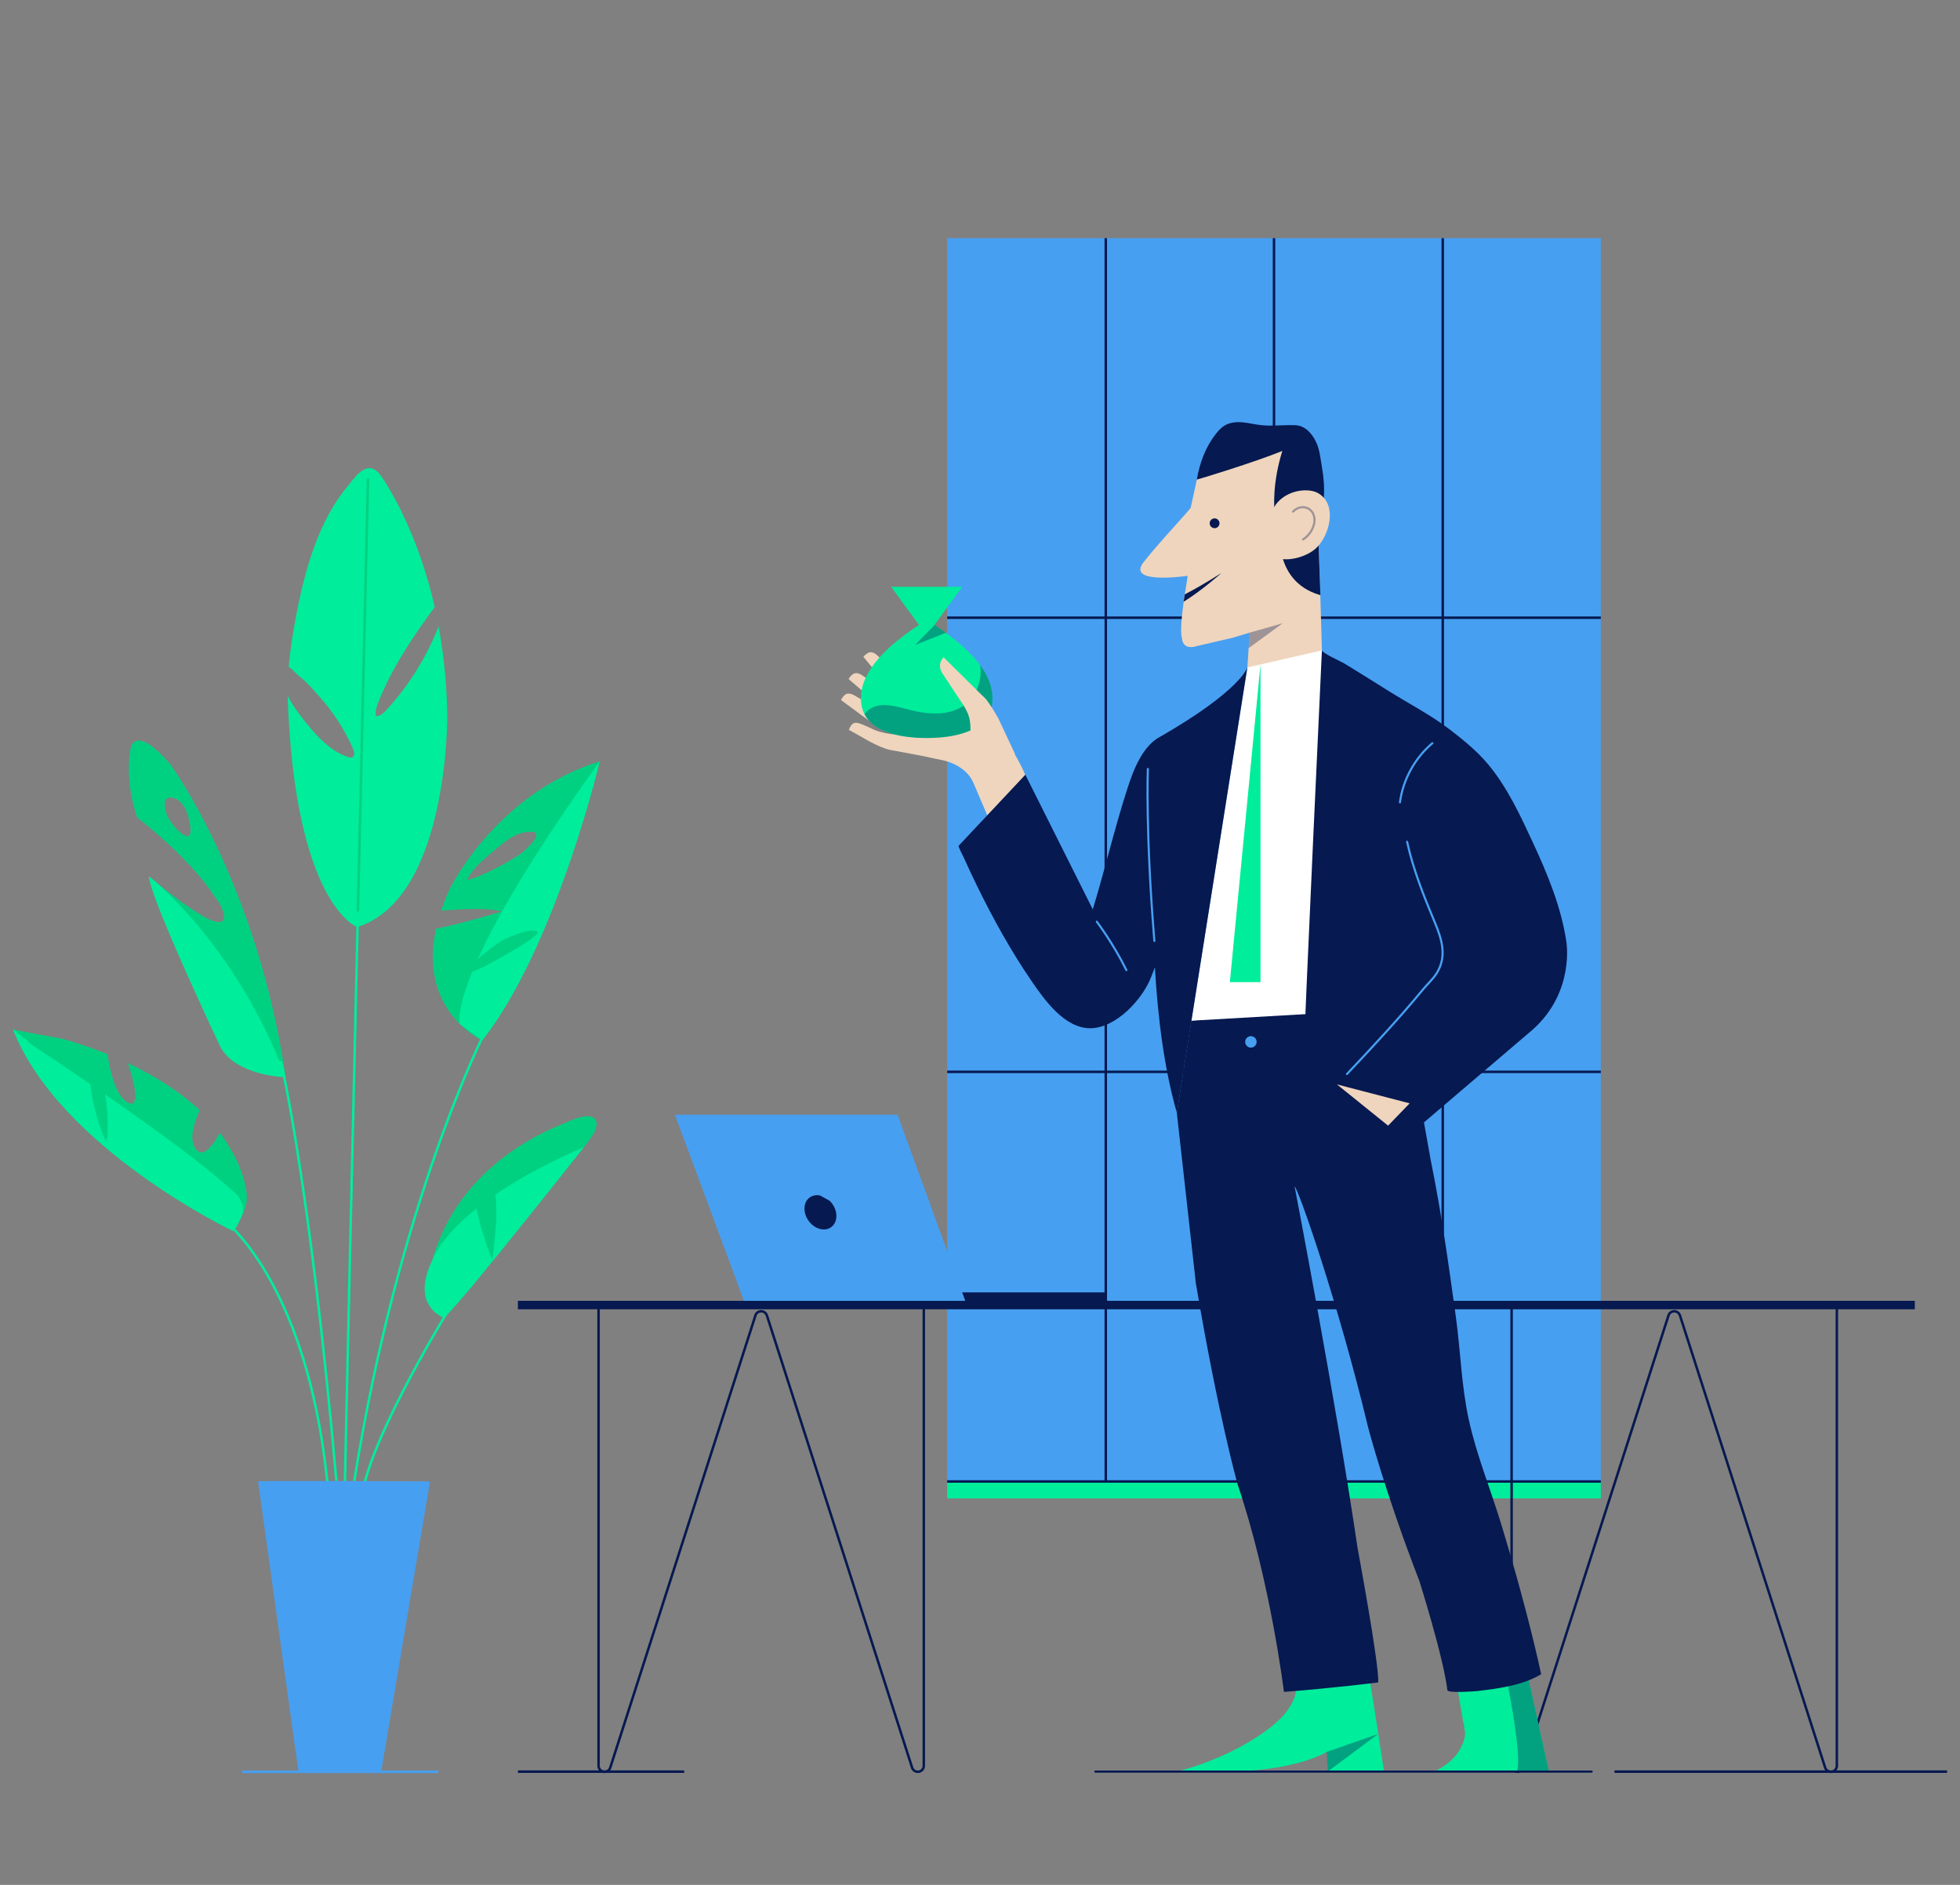 <?xml version="1.0" encoding="UTF-8"?><svg id="Vrstva_1" xmlns="http://www.w3.org/2000/svg" xmlns:xlink="http://www.w3.org/1999/xlink" viewBox="0 0 520 500"><rect x="0" y="0" width="520" height="500" fill="#808080" stroke="none"/><defs><style>.cls-1,.cls-2,.cls-3,.cls-4,.cls-5,.cls-6,.cls-7,.cls-8{fill:none;}.cls-2,.cls-3,.cls-8{stroke-linecap:round;stroke-linejoin:round;stroke-width:.56px;}.cls-2,.cls-7{stroke:#479ff1;}.cls-9{clip-path:url(#clippath);}.cls-10{fill:#00ed9b;}.cls-11{fill:#00d181;}.cls-12{fill:#fff;}.cls-13{fill:#efd5bd;}.cls-14,.cls-15{fill:#061950;}.cls-16{fill:#479ff1;}.cls-3,.cls-17,.cls-15{opacity:.35;}.cls-3,.cls-4,.cls-8{stroke:#061950;}.cls-18{clip-path:url(#clippath-1);}.cls-19{clip-path:url(#clippath-2);}.cls-4,.cls-5,.cls-6,.cls-7{stroke-miterlimit:10;stroke-width:.66px;}.cls-5{stroke:#00d181;}.cls-6{stroke:#00ed9b;}</style><clipPath id="clippath"><path class="cls-1" d="M3.43,273c.1,.26,12.57,2.36,13.61,2.67,9.7,2.83,19.24,6.78,27.69,12.37,5.36,3.54,10.34,7.82,14.08,13.08,2.76,3.88,5.15,8.39,6.23,13.05,.53,2.27,.72,4.31-.04,6.49-.21,.62-2.71,6.11-3.09,5.93,0,0-46.13-21.96-58.48-53.59Z"/></clipPath><clipPath id="clippath-1"><path class="cls-1" d="M410.94,469.91l-6.41-28.99-17.71,7.82c.45,2.6,.9,5.2,1.34,7.8v.03c.21,.74,.32,1.44,.37,2.12,.06,.33,.11,.66,.17,.99-.01,1.12-.28,2.1-.7,2.96-1.36,3.71-4.89,6.03-7.34,7.26h30.3Z"/></clipPath><clipPath id="clippath-2"><path class="cls-1" d="M247.93,165.76l7.36-10.11h-18.86l7.36,10.11c-6.82,4.57-16.33,11.95-15.3,20.79,.92,7.94,11.1,9.22,17.37,9.22s16.45-1.28,17.37-9.22c1.03-8.84-8.48-16.22-15.3-20.79Z"/></clipPath></defs><g><rect class="cls-16" x="251.29" y="63.18" width="173.41" height="329.81"/><line class="cls-4" x1="338" y1="392.99" x2="338" y2="63.18"/><line class="cls-4" x1="293.37" y1="394.2" x2="293.37" y2="63.18"/><line class="cls-4" x1="382.77" y1="394.2" x2="382.77" y2="63.18"/><line class="cls-4" x1="251.29" y1="163.86" x2="424.71" y2="163.86"/><line class="cls-4" x1="251.29" y1="284.33" x2="424.71" y2="284.33"/><rect class="cls-10" x="251.29" y="392.99" width="173.41" height="4.49"/><line class="cls-4" x1="251.29" y1="392.99" x2="424.71" y2="392.99"/></g><g><path class="cls-4" d="M245.09,347.01v121.4c0,.88-.71,1.59-1.59,1.59-.68,0-1.26-.43-1.49-1.03,0,0-36.63-114.13-38.49-119.84l-.12-.32c-.24-.57-.81-.97-1.46-.97-.69,0-1.31,.44-1.5,1.06-.03,.1-38.56,120.07-38.56,120.07-.23,.6-.81,1.03-1.49,1.03-.88,0-1.59-.71-1.59-1.59v-121.4"/><path class="cls-4" d="M487.33,347.01v121.4c0,.88-.71,1.59-1.59,1.59-.68,0-1.26-.43-1.49-1.03,0,0-36.63-114.13-38.49-119.84l-.12-.32c-.24-.57-.81-.97-1.46-.97-.69,0-1.31,.44-1.5,1.06-.03,.1-38.56,120.07-38.56,120.07-.23,.6-.81,1.03-1.49,1.03-.88,0-1.59-.71-1.59-1.59v-121.4"/><rect class="cls-14" x="137.4" y="345.07" width="370.61" height="2.24"/><line class="cls-4" x1="516.57" y1="469.96" x2="428.32" y2="469.96"/><line class="cls-4" x1="181.52" y1="469.96" x2="137.4" y2="469.96"/><g><rect class="cls-14" x="199.26" y="342.83" width="93.85" height="2.24"/><polygon class="cls-16" points="179.06 295.71 238.14 295.71 256.09 345.07 197.38 345.07 179.06 295.71"/><path class="cls-14" d="M220.1,318.52c.25,.24,.48,.51,.7,.81,1.57,2.18,1.44,4.95-.29,6.2s-4.41,.5-5.98-1.68c-1.57-2.18-1.44-4.95,.29-6.2,.79-.57,1.77-.72,2.76-.52"/></g></g><g><path class="cls-11" d="M45.25,202.81c-8.97-10.47-10.47-4.86-10.47-4.86,0,0-2.12,7.85,1.62,18.95,2,1.49,3.91,3.11,5.78,4.75,4.09,3.59,7.99,7.44,11.45,11.65,1.11,1.35,2.15,2.76,3.12,4.21,.7,1.04,1.62,2.22,2.12,3.42,.42,1.01,1.19,3-.22,3.58-.54,.22-1.23,.03-1.76-.12-1.97-.58-3.8-1.79-5.51-2.9-3.79-2.47-7.36-5.29-10.83-8.18-.25-.21-.9-.57-1.04-.88l6.45,14.38,17.33,27.72,12.49,11.25c-7.38-51.32-30.54-82.97-30.54-82.97Zm-.63,14.1c-.67-1.2-1.8-5.29,.43-5.33,3.53-.05,4.92,4.28,5.36,7.1,1.05,6.72-4.3,.91-5.79-1.77Z"/><path class="cls-11" d="M119.34,235.74c-.94,2.04-1.7,3.99-2.33,5.86,5.65-.52,12.53-.83,16.09,.18,0,0-9.09,2.83-17.42,4.6-4.79,21.95,12.26,29.62,12.26,29.62l1.12-1.5c20.44-30.54,30.04-72.54,30.04-72.54-27.42,8.48-39.76,33.78-39.76,33.78Zm18.71-9.21c-3.72,2.51-7.75,4.53-11.88,6.26-.35,.15-2.25,.56-2.38,.83,1.66-3.49,5.17-6.23,8.07-8.65,1.8-1.5,3.69-2.99,5.91-3.82,.7-.26,2.05-.54,3.13-.51,4,.09-1.67,5.1-2.85,5.9Z"/><path class="cls-11" d="M154.89,304.29c1.11-1.4,4.65-5.45,2.94-7.49-.43-.51-1.16-.67-1.8-.69-2.12-.08-4.88,1.28-6.85,2.07-6.64,2.67-12.92,6.38-18.34,11.06-7.67,6.6-13.43,15.22-16.12,25.01l9.23,8.49,25.05-30.97,5.9-7.47Z"/><path class="cls-6" d="M74.51,281.46s7.76,32.76,14.74,111.4"/><path class="cls-6" d="M128.64,273.81s-22.69,44.4-34.65,119.05"/><path class="cls-6" d="M119.84,346.13s-21.08,33.91-23.76,50.27"/><path class="cls-10" d="M118.66,189.69c-.05-3.45-.22-6.89-.52-10.33-.38-4.42-.97-8.83-1.77-13.2-3.19,8.12-7.88,15.66-13.78,22.09-.76,.83-1.67,1.7-2.8,1.74-.32-1.21,.1-2.49,.56-3.66,3.56-9.06,9.2-17.44,14.98-25.28-1.75-7.73-4.21-15.3-7.48-22.51-1.63-3.6-3.45-7.11-5.54-10.46-.67-1.07-1.49-2.44-2.54-3.24-.87-.67-1.9-.94-3.12-.32-1.8,.91-3.02,2.76-4.28,4.26-7.71,9.18-11.24,21.62-13.54,33.16-.98,4.93-1.78,9.94-2.25,14.97,.03,.02,.07,.03,.1,.05,1.05,.68,1.95,1.82,2.95,2.62,1.94,1.55,3.53,3.43,5.17,5.27,3.55,3.99,6.5,8.52,8.7,13.4,.26,.57,.51,1.18,.46,1.81-.02,.21-.07,.42-.2,.59-.35,.44-1.04,.32-1.56,.13-4.53-1.61-7.99-5.29-11-9.03-1.78-2.21-3.63-4.61-4.9-7.23,1.87,55.39,18.43,61.41,18.43,61.41,24.39-7.58,23.94-56.22,23.94-56.22Z"/><path class="cls-10" d="M39.51,232.43s23.18,17.95,36.27,53.35c0,0-13.21-.37-17.33-8.1,0,0-18.7-39.51-18.95-45.25Z"/><path class="cls-10" d="M117.81,349.57s-9.11-2.99-3.09-15.33c0,0,4.29-14.4,40.17-29.95,0,0-31.84,40.56-37.08,45.28Z"/><path class="cls-11" d="M130.64,334.37c-7.78-20.2-3.37-21.2-3.37-21.2,0,0,5.84-3.98,4.11,14.15l-.73,7.05Z"/><path class="cls-6" d="M59.55,323.74c.75,.66,23.25,18.18,27.74,74.27"/><path class="cls-11" d="M65.04,314.17c-1.08-4.66-3.47-9.17-6.23-13.05-.15-.22-.32-.42-.48-.63-4.27,7.92-6.19,4.48-6.19,4.48-2-2.13-1.04-6.26,.84-10.45-2.55-2.4-5.34-4.55-8.26-6.48-3.44-2.27-7.06-4.27-10.8-6.04,3.7,10.92,1.04,10.79,1.04,10.79-4.06-.56-5.81-8.85-6.45-13.15-3.76-1.52-7.61-2.83-11.48-3.96-1.05-.3-13.51-2.41-13.61-2.67,12.35,31.63,58.48,53.59,58.48,53.59,.38,.18,2.88-5.3,3.09-5.93,.76-2.19,.56-4.23,.04-6.49Z"/><path class="cls-10" d="M127.94,276l-5.97-4.38s-4-12.45,37.13-69.66c0,0-11.63,49.31-31.16,74.04"/><path class="cls-11" d="M133.47,249.32s6.98-3.37,8.97-2.24c0,0,2.99,.25-14.21,9.47l-5.98,2.49s4.21-5.23,11.22-9.72Z"/><g class="cls-9"><path class="cls-10" d="M61.91,326.59c5.92-6.8-.31-10.79-.31-10.79-6.97-6.29-14.6-11.87-22.2-17.36-7.83-5.66-15.79-11.14-23.81-16.53-2.34-1.57-4.67-3.13-7.02-4.68l-5.14-4.23s-.63,17.45,0,18.37c.63,.92,14.39,23.42,15.41,25.23s32.91,20.92,32.91,20.92l10.31,.79"/></g><line class="cls-7" x1="64.2" y1="470" x2="116.3" y2="470"/><path class="cls-11" d="M23.7,284.58c.36,6.25,1.85,12.43,4.36,18.16,.36-.5,.41-1.14,.45-1.75,.22-4.37-.15-8.78-1.09-13.05"/><path class="cls-11" d="M59.22,242.08v-.02c0,.06,.02,.11,.03,.17-.01-.05-.02-.1-.03-.16Z"/><path class="cls-11" d="M59.21,242.06c-.04-.19-.08-.37-.13-.53,.04,.17,.08,.34,.13,.53Z"/><path class="cls-6" d="M94.95,241.81c-1.5,64.52-3.16,137.04-3.67,162.34"/><path class="cls-5" d="M97.64,126.96s-1.27,53.84-2.69,114.85"/><path class="cls-16" d="M68.47,392.97c.75-.25,45.62,0,45.62,0l-12.96,77.03h-21.94l-10.72-77.03Z"/></g><g><path class="cls-10" d="M352.3,469.9h14.9l-2.5-16.19-1.7-10.52s-19,4.98-19.01,4.99c-.03,0-.45,1.85-.49,1.98-.63,1.76-1.67,3.33-2.84,4.7-.71,.82-1.49,1.57-2.3,2.26-.16,.15-.33,.3-.52,.46h0c-11.17,9.1-25.57,12.33-25.57,12.33,0,0,5.99,.05,13.84,.04,2.84-.02,17.17-.39,25.92-5.23l.31,5.18Z"/><path class="cls-10" d="M410.94,469.91l-6.41-28.99-17.71,7.82c.45,2.6,.9,5.2,1.34,7.8v.03c.21,.74,.32,1.44,.37,2.12,.06,.33,.11,.66,.17,.99-.01,1.12-.28,2.1-.7,2.96-1.36,3.71-4.89,6.03-7.34,7.26h30.3Z"/><path class="cls-1" d="M337.81,457.58h0Z"/><path class="cls-1" d="M387.99,462.64c.42-.86,.69-1.84,.7-2.96-.06-.33-.11-.66-.17-.99,.11,1.46-.1,2.78-.53,3.95Z"/><polygon class="cls-15" points="351.99 464.72 365.66 459.95 352.3 469.9 351.99 464.72"/><g class="cls-18"><path class="cls-15" d="M400.14,447.56s3.65,18.15,2.34,22.34,11.78-.62,11.78-.62l-8.41-26.09"/></g><path class="cls-13" d="M330.7,184.27l20.01-11.74-.58-19.91-.67-18.28s-7.22-17.51-7.6-17.41c-.38,.1-23.28,6.73-23.28,6.73,0,0-.51,1.78-1.13,3.94l-1.56,7.13-.58,.68v.02c-.17,.19-.33,.38-.5,.57l-.11,.13h0c-3.77,4.3-7.75,8.49-11.28,12.98-4.46,5.67,9.41,3.95,11.69,3.64l-.98,6.21c-.57,4.01-1.07,8.75-.55,10.3,0,0,0,3.37,3.94,2.12l9.48-2.19,4.54-1.37-.6,9.23-.23,7.22Z"/><path class="cls-13" d="M269.83,201.15c-.84-1.53-1.78-3.13-2.74-4.68-5.27-7.48-15.66-10.48-15.66-10.48-5.86-2.59-8.1-3.49-8.13-3.5-2.1-.98-4.19-1.95-5.79-3.8-1.43-1.66-3.03-3.19-4.62-4.71-1.41-1.36-2.46-1.28-3.83,.25,2.81,3.37,5.52,6.85,8.5,10.08,.35,.38,.76,.69,1.2,.98-1.61-.49-3.16-1.11-4.54-2.23-1.7-1.39-3.54-2.62-5.36-3.84-1.63-1.1-2.65-.84-3.73,.91,3.35,2.83,6.62,5.79,10.12,8.45,.93,.71,2.14,1.08,3.32,1.45l-.02,.16c-2.14-.42-4.27-.88-6.16-2.21-1.79-1.27-3.71-2.36-5.62-3.46-1.7-.98-2.7-.65-3.65,1.17,3.54,2.59,7.02,5.3,10.69,7.72,1.18,.77,2.71,1.02,4.15,1.4v.04c-3.84-.16-6.29-1.38-6.29-1.38h0c-1.04-.51-2.1-.99-3.18-1.41-1.83-.71-2.51-.33-3.29,1.54,3.24,1.71,6.33,3.84,9.76,5,.79,.27,1.61,.44,2.45,.56h0l6.77,1.26,5.27,1.11s6.39,.89,8.72,5.94l6.76,15.83,11.13-5.96-4.05-11.77c-.53-1.31-1.29-2.83-2.16-4.43Z"/><path class="cls-14" d="M317.3,340.6c5.9,34.89,11.03,53.11,11.03,53.11,8.72,25.66,12.31,55.1,12.31,55.1,13.85-1.08,25-2.51,25-2.51,.37-4.36-5.47-35.66-5.47-35.66-5.61-38.23-16.71-95.95-16.71-95.95,1.03,.77,11.54,30.79,19.5,63.88,0,0,4.36,16.93,13.6,40.79,0,0,6.41,20.26,7.44,28.99,.1,.86,7.45,.29,8.04,.22,5.82-.69,11.93-1.51,16.84-4.45,.01,0-.84-3.77-.84-3.79-2.82-12.18-6.17-24.26-9.82-36.22-2.78-9.1-6.46-18.09-8.51-27.37-1.99-9.02-2.21-18.29-3.46-27.41-1.91-13.91-3.87-27.86-6.68-41.63l-6.61-36.94-.77-5.58-56.12,5.58-3.85,24.44,5.07,45.41Z"/><path class="cls-14" d="M350.75,124.09c-.42-2.31-.59-4.88-1.66-7-1.15-2.27-2.9-4.2-5.48-4.3-3.06-.11-6.14,.32-9.19-.03-1.59-.18-3.16-.58-4.75-.73-1.6-.14-3.28-.01-4.67,.79-.92,.53-1.66,1.32-2.32,2.15-2.86,3.59-4.36,7.73-5.16,12.25,.57-.1,15.38-4.62,22.69-7.6-2.54,8.22-2.36,14.57-1.89,18.14,.7-.37,2.01-1.33,2.2-1.44,1.22-.74,2.95-2.32,4.41-2.28,1.54,.04,2.65,1.83,4.26,1.56,.71-.12,1.28-.68,1.58-1.33,.31-.65,.39-1.38,.44-2.1,.2-2.71,.01-5.41-.47-8.08Z"/><polygon class="cls-12" points="330.93 177.05 350.71 172.53 349.56 268.83 316.08 270.76 330.93 177.05"/><path class="cls-14" d="M306.4,256.59c.77,13.39,2.49,27.01,5.83,38.6l18.7-118.15s-1.58,5.97-22.93,18.28c-4.85,2.42-7.3,8.95-8.83,13.66-3.46,10.65-5.98,21.55-9.25,32.25l-17.89-35.72-17.7,18.86c-.16,.17,1.21,2.77,1.31,3,1.17,2.62,2.39,5.21,3.65,7.78,4.28,8.73,9.02,17.28,14.53,25.3,3.27,4.75,8.59,12.3,15.41,12.31,6.81,0,13.86-7.63,16.15-13.53l1.03-2.65Z"/><path class="cls-2" d="M304.53,203.99s-.65,16.66,1.73,45.6"/><circle class="cls-14" cx="322.24" cy="138.81" r="1.3"/><g class="cls-17"><polygon class="cls-14" points="331.54 167.82 340.33 165.32 331.27 171.93 331.54 167.82"/></g><path class="cls-14" d="M350,157.79c.1,.03,.2,.05,.3,.08l-.04-1.49-.6-16.4-10.56-1.11c.85,.51-2.04,14.95,10.9,18.92Z"/><path class="cls-14" d="M324.02,152.02c-4.01,2.55-7.24,4.38-9.68,5.64-.07,.56-.24,1.33-.31,1.96,4.9-3.02,10-7.6,10-7.6Z"/><path class="cls-13" d="M339.1,148.09c3.15,.93,8.01-.58,10.28-2.88,3.38-3.42,5.42-11.16,.54-14.26-1.09-.7-2.45-.9-3.76-.88-3.83,.07-7.75,2.39-8.75,5.96l1.68,12.07Z"/><polygon class="cls-10" points="334.42 176.25 326.29 260.52 334.42 260.52 334.42 176.25"/><g><path class="cls-10" d="M247.93,165.76l7.36-10.11h-18.86l7.36,10.11c-6.82,4.57-16.33,11.95-15.3,20.79,.92,7.94,11.1,9.22,17.37,9.22s16.45-1.28,17.37-9.22c1.03-8.84-8.48-16.22-15.3-20.79Z"/><g class="cls-19"><polygon class="cls-15" points="248.61 165.08 242.81 171.08 251.96 167.43 248.61 165.08"/><path class="cls-15" d="M229.62,196.6c-2.18-2.46-1.55-6.84,1.24-8.59,2.91-1.82,6.66-.72,9.97,.17,5.25,1.41,11.42,1.93,15.57-1.56,2.38-2,3.7-5.12,3.76-8.23s-1.09-6.18-2.94-8.67l17.37-1.38s-2.5,36.55-4.04,37.61c-1.54,1.06-47.82-2.83-47.82-2.83"/></g></g><path class="cls-13" d="M261.64,185.52c-.39-.39-.76-.78-1.17-1.15l-10.12-10s-2.16,1.87-.02,4.71c.8,1.22,1.6,2.43,2.4,3.65,.57,.86,1.14,1.73,1.72,2.59,1.15,1.72,2.44,3.55,2.82,5.62,.34,1.81,.11,3.68,.44,5.5,.49,2.73,1.51,5.39,2.93,7.77,.26,.44,.55,.91,.85,1.38l7.82-5.55-4.41-9.4c-.96-1.72-2.07-3.54-3.26-5.11Z"/><path class="cls-3" d="M343.05,135.72c2.01-2.14,5.35-1.27,5.68,1.79,.22,2.01-1.15,4.48-3.03,5.58"/><path class="cls-1" d="M315.32,135.42v-.02l-.5,.59c.17-.19,.34-.38,.5-.57Z"/><line class="cls-8" x1="290.61" y1="469.95" x2="422.28" y2="469.95"/><path class="cls-2" d="M290.99,244.5s4.33,5.7,7.85,12.84"/><circle class="cls-16" cx="331.87" cy="276.38" r="1.52"/><g><path class="cls-1" d="M350.71,172.53c0,.11,.02,.24,.07,.37l-.07-.37Z"/><path class="cls-14" d="M415.56,249.78c-1.37-9.19-4.97-17.87-8.86-26.25-3.33-7.17-6.76-14.61-11.86-20.74-2.86-3.44-6.5-6.42-10.03-9.14-5.14-3.97-10.9-6.9-16.38-10.34-3.92-2.46-7.84-4.91-11.78-7.32-.7-.43-5.79-2.71-5.94-3.47l.07,.37c-.05-.13-.08-.26-.07-.37,0,.11-4.62,98.43-4.81,108.04l8.8,7.09s17.73,17.79,18.34,14.14l33.67-28.73c11.16-10.01,8.85-23.28,8.85-23.28Z"/></g><path class="cls-2" d="M357.35,284.91c3.43-3.59,6.8-7.23,10.14-10.9,3.4-3.75,6.76-7.55,9.98-11.47,1.24-1.51,2.76-2.84,3.78-4.52,2.75-4.55,1.18-9.12-.69-13.59-2.87-6.84-5.66-13.88-7.25-21.13"/><polygon class="cls-13" points="354.7 287.66 373.99 292.68 368.27 298.6 354.7 287.66"/><path class="cls-2" d="M371.41,212.84c.82-6.05,3.95-11.75,8.61-15.69"/></g></svg>